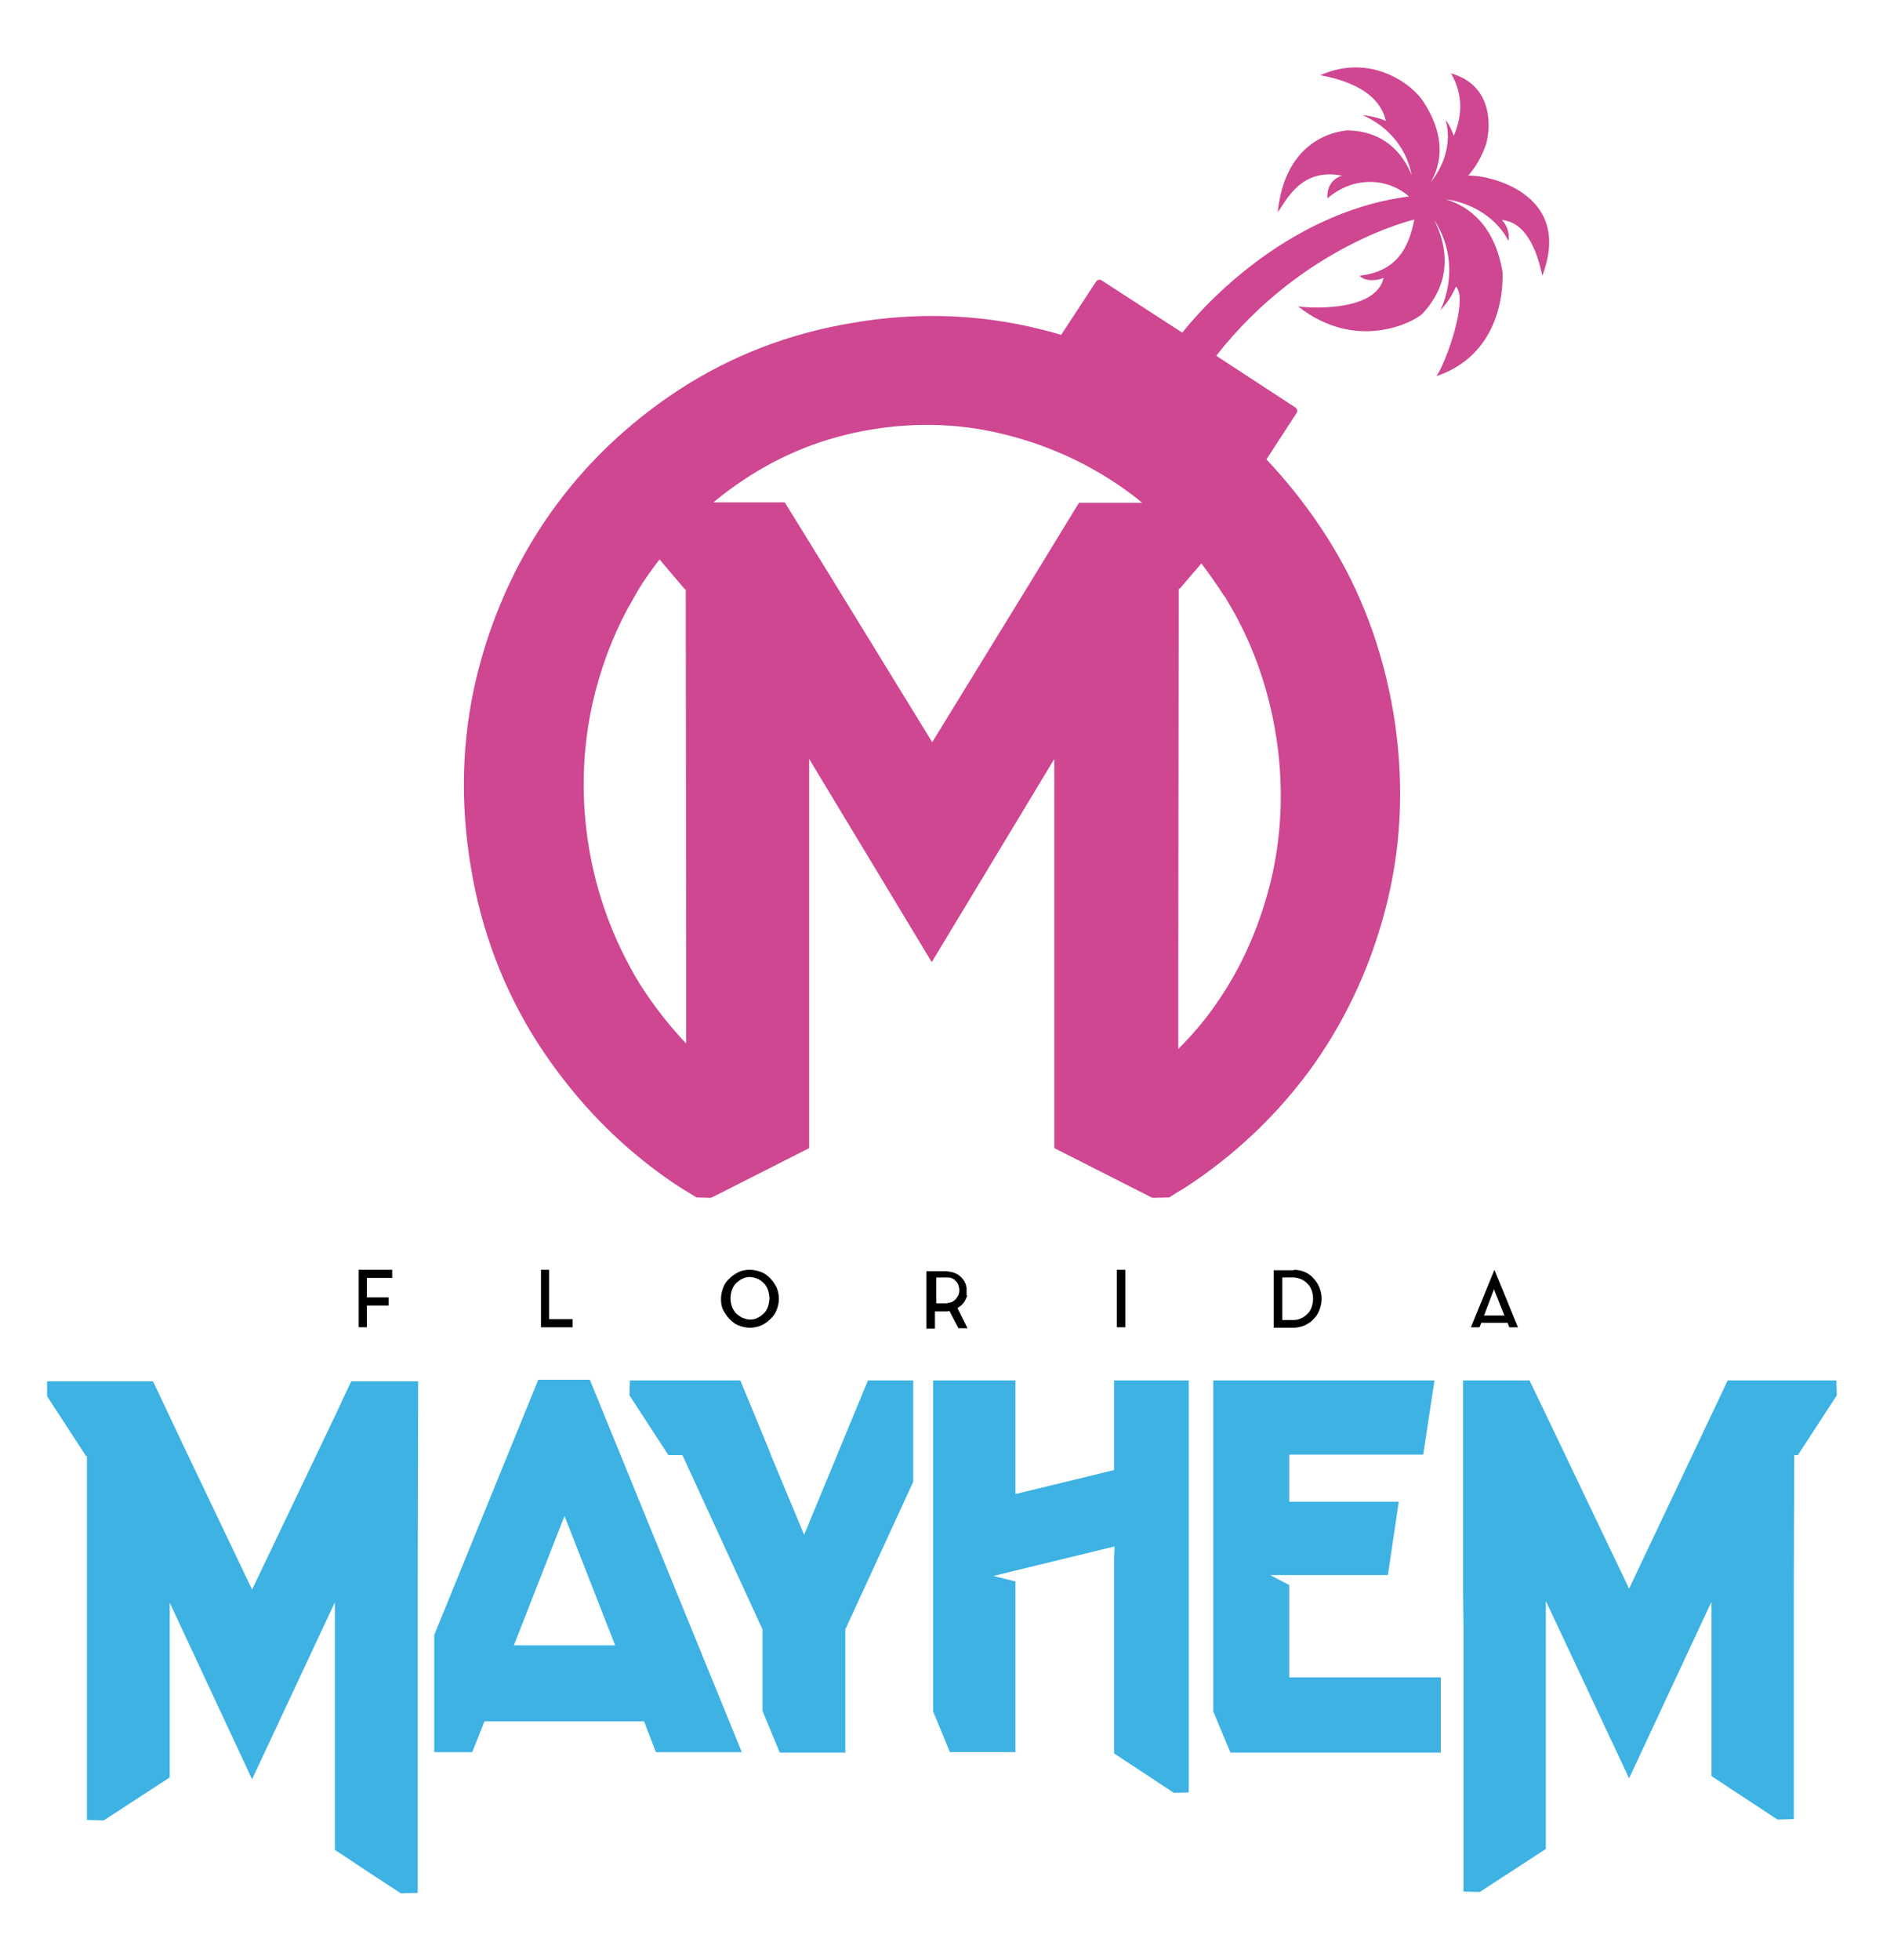<?xml version="1.0" encoding="UTF-8"?>
<svg width="288.37" height="300" version="1.1" viewBox="0 0 288.37 300" xmlns="http://www.w3.org/2000/svg" xmlns:cc="http://creativecommons.org/ns#" xmlns:dc="http://purl.org/dc/elements/1.1/" xmlns:rdf="http://www.w3.org/1999/02/22-rdf-syntax-ns#">
 <defs>
  <style>.cls-1 {
        fill: #af272f;
      }
      .cls-2 {
        fill-rule: evenodd;
      }</style>
 </defs>
 <title>Team_Logos_Text_Florida</title>
 <g stroke-width=".693">
  <path d="m56.182 199.84v3.325h-1.247v-8.797h5.126v1.247h-3.879v2.978h3.325v1.247z"/>
  <path d="m82.849 203.17v-8.797h1.247v7.55h3.602v1.247z"/>
  <path class="st0" d="m114.85 201.99c0.416 0 0.831-0.069 1.177-0.277 0.346-0.139 0.693-0.416 0.97-0.693 0.277-0.277 0.485-0.623 0.623-1.039 0.139-0.416 0.208-0.831 0.208-1.247s-0.069-0.831-0.208-1.247c-0.139-0.416-0.346-0.762-0.623-1.039-0.277-0.277-0.623-0.554-0.97-0.693-0.346-0.139-0.762-0.277-1.177-0.277s-0.831 0.069-1.177 0.277c-0.346 0.139-0.693 0.416-0.97 0.693-0.277 0.277-0.485 0.623-0.623 1.039-0.139 0.416-0.208 0.831-0.208 1.247s0.069 0.831 0.208 1.247c0.139 0.416 0.346 0.693 0.623 1.039 0.277 0.277 0.623 0.485 0.97 0.693 0.416 0.139 0.762 0.277 1.177 0.277m0-7.619c0.623 0 1.177 0.139 1.732 0.346 0.554 0.208 0.97 0.554 1.385 0.97s0.693 0.9 0.97 1.385c0.208 0.554 0.346 1.108 0.346 1.732s-0.139 1.177-0.346 1.732-0.554 0.97-0.97 1.385c-0.416 0.416-0.831 0.693-1.385 0.97-0.554 0.208-1.108 0.346-1.732 0.346s-1.177-0.139-1.732-0.346c-0.554-0.208-0.97-0.554-1.385-0.97-0.416-0.416-0.693-0.9-0.97-1.385-0.277-0.485-0.346-1.108-0.346-1.732s0.139-1.177 0.346-1.732c0.208-0.554 0.554-1.039 0.97-1.385 0.416-0.416 0.831-0.693 1.385-0.97 0.554-0.277 1.177-0.346 1.732-0.346"/>
  <path class="st0" d="m145.12 199.43c0.277 0 0.485-0.069 0.693-0.139 0.208-0.139 0.416-0.277 0.554-0.416 0.139-0.208 0.277-0.416 0.416-0.623 0.069-0.208 0.139-0.485 0.139-0.762 0-0.277-0.069-0.485-0.139-0.762-0.069-0.208-0.208-0.485-0.416-0.623-0.139-0.208-0.346-0.346-0.554-0.416-0.208-0.139-0.485-0.139-0.693-0.139h-1.732v3.948h1.732zm2.978-1.039c-0.139 0.346-0.277 0.693-0.485 0.97-0.208 0.277-0.485 0.554-0.831 0.762l-0.139 0.139 1.524 3.048h-1.385l-1.385-2.632c-0.069 0-0.208 0-0.277 0.069h-0.346-1.593v2.632h-1.316v-8.797h2.84c0.346 0 0.693 0.069 1.039 0.139 0.346 0.069 0.623 0.208 0.9 0.346 0.623 0.416 1.108 0.97 1.316 1.732v0.139l0.069 0.139v0.069 0.139 0.139 0.139 0.277 0.139 0.139 0.139 0.069c0.139-0.069 0.139 0 0.069 0.069"/>
  <path d="m171.03 194.37h1.316v8.797h-1.316z"/>
  <path class="st0" d="m198.04 202.06c0.416 0 0.831-0.069 1.247-0.277 0.346-0.139 0.693-0.416 0.97-0.693 0.277-0.277 0.485-0.623 0.623-1.039s0.208-0.831 0.208-1.247-0.069-0.9-0.208-1.247c-0.139-0.416-0.346-0.762-0.623-1.039s-0.623-0.554-0.97-0.693c-0.346-0.139-0.762-0.277-1.247-0.277h-1.662v6.511zm0.139-7.689c0.623 0 1.177 0.139 1.662 0.346s0.97 0.554 1.316 0.97c0.416 0.416 0.693 0.9 0.9 1.385 0.208 0.554 0.346 1.108 0.346 1.732s-0.139 1.177-0.346 1.732-0.485 0.97-0.9 1.385c-0.346 0.416-0.831 0.693-1.385 0.97-0.554 0.208-1.108 0.346-1.662 0.346h-3.048v-8.797h3.117z"/>
  <path class="st0" d="m227.27 201.37h3.117l-1.593-4.018zm-2.009 1.801 3.602-8.797 3.602 8.797h-1.316l-0.277-0.693h-4.018l-0.277 0.693z"/>
 </g>
 <g fill="#3db2e3">
  <path class="st1" d="m78.693 251.86 7.758-19.81 7.758 19.81zm11.637-40.66h-7.896l-15.931 39.066v17.94h5.818l1.87-4.71h24.451l1.801 4.71h13.161z" stroke-width=".693"/>
  <polygon class="st1" transform="matrix(.693 0 0 .693 4.509 10.331)" points="217.9 332 217.9 332 239.7 326.7 239.7 326.7 239.8 326.7 239.7 329.1 239.7 342.2 239.7 342.2 239.7 342.4 239.7 372.1 239.7 372.1 239.7 372.4 252.9 381.1 256.2 381 256.2 342.4 256.2 290 239.7 290 239.7 309.8 217.9 315.1 217.9 290 199.7 290 199.7 363.1 203.4 372.1 217.9 372.1 217.9 334.4 213 333.2"/>
  <polygon class="st1" transform="matrix(.693 0 0 .693 4.509 10.331)" points="326.8 398.9 335.1 393.5 335.1 344.2 335.1 338.7 353.5 377.9 371.7 338.9 371.7 344.2 371.7 377.4 386.3 387 389.9 386.9 389.9 380.3 389.9 344.2 389.9 337.6 390 306.5 390.8 306.5 399.4 293.3 399.3 290 390 290 375.9 290 375.3 290 371.6 297.8 353.5 336 335.2 297.7 331.5 290 316.8 290 316.8 336.9 316.9 344.2 316.9 402.9 320.5 403"/>
  <polygon class="st1" transform="matrix(.693 0 0 .693 4.509 10.331)" points="12.7 380.5 12.7 387.1 16.4 387.2 31 377.7 31 344.5 31 339.1 49.2 378.1 67.5 339 67.5 344.5 67.5 393.7 75.8 399.2 82.1 403.3 85.8 403.2 85.8 344.5 85.8 337.2 85.9 290.2 71.1 290.2 67.5 297.9 49.2 336.2 34.5 305.4 27.3 290.2 12.6 290.2 3.9 290.2 3.9 293.5 12.5 306.7 12.7 306.7 12.7 337.8 12.7 344.5"/>
  <polygon class="st1" transform="matrix(.693 0 0 .693 4.509 10.331)" points="311.9 355.6 278.4 355.6 278.4 335.2 274.2 333 300.2 333 302.6 316.8 278.4 316.8 278.4 306.4 308 306.4 310.5 290 261.6 290 261.6 363.1 265.4 372.2 311.9 372.2"/>
  <polygon class="st1" transform="matrix(.693 0 0 .693 4.509 10.331)" points="165.8 372.2 180.3 372.2 180.3 345 195.3 312.4 195.3 290 185.3 290 171.2 324.1 163.9 306.6 163.7 306 157.1 290 132.7 290 132.6 293.3 141.2 306.5 144.3 306.5 162 345 162 363"/>
 </g>
 <path class="st2" d="m186.75 90.126c0.277 0.416 0.554 0.9 0.9 1.316 0.416 0.693 0.831 1.455 1.247 2.147 3.186 5.68 5.333 11.914 6.442 18.563 1.247 7.481 1.039 14.892-0.554 22.027-1.662 7.065-4.433 13.576-8.381 19.256-1.732 2.563-3.74 4.918-5.957 7.135v-13.091l0.069-57.353h0.139l3.325-3.879c0.97 1.247 1.87 2.563 2.771 3.879m-21.473-13.23-7.412 12.122-15.1 24.59-15.1-24.59-7.481-12.122h-10.944c1.455-1.177 2.978-2.355 4.572-3.394 5.888-3.948 12.468-6.58 19.672-7.758 7.135-1.177 14.269-0.9 21.196 0.97 6.857 1.801 13.161 4.849 18.771 9.074 0.485 0.346 0.97 0.762 1.455 1.177h-9.628zm-75.085 52.851c-1.247-7.481-1.039-14.962 0.554-22.096 1.177-5.195 2.978-10.044 5.403-14.546 0.554-0.97 1.108-1.94 1.662-2.909 0.416-0.693 0.831-1.316 1.316-2.009 0.623-0.9 1.247-1.732 1.87-2.563l3.879 4.572h0.139l0.069 56.314v13.23c-2.632-2.771-5.056-5.888-7.204-9.282-3.81-6.303-6.442-13.23-7.689-20.711m134.65-102.86c1.108-1.247 2.078-2.84 2.771-4.918 0.693-2.563 1.039-8.935-5.403-10.736 0.831 1.385 2.494 4.918 0.416 9.559-0.277-0.9-0.693-1.732-1.247-2.424 0.97 3.325-0.139 6.857-2.286 9.559 1.662-2.84 2.355-6.996-1.039-12.26-1.662-2.701-8.035-7.619-15.862-4.156 2.147 0.416 8.866 1.732 10.044 6.996-1.108-0.485-2.355-0.762-3.602-0.9 4.295 1.87 6.857 5.403 7.55 9.213-1.385-3.463-4.295-6.788-9.905-6.857-3.533 0.346-9.628 2.84-10.598 12.537 1.316-1.801 3.533-6.857 9.836-5.611-1.455 0.485-2.355 1.662-2.216 3.463 4.295-3.671 9.559-2.909 12.468-0.277-19.395 2.494-32.625 18.148-34.703 20.849l-12.399-8.035c-0.277-0.139-0.554-0.069-0.762 0.139l-5.403 8.243c-1.039-0.346-2.147-0.623-3.256-0.9-9.213-2.286-18.841-2.632-28.538-0.97-9.767 1.593-18.702 5.056-26.598 10.182-7.896 5.126-14.615 11.568-19.88 19.048-5.264 7.481-9.074 16.001-11.29 25.213-2.216 9.282-2.494 18.979-0.831 28.884 1.593 9.767 5.056 18.771 10.113 26.737 5.126 7.966 11.429 14.754 18.841 20.157 1.316 0.97 2.632 1.87 4.018 2.701 0.554 0.346 1.039 0.623 1.593 0.97l2.147 0.069 0.346-0.139 14.754-7.481v-59.569l18.771 31.101 18.771-31.101v59.569l14.754 7.481 0.346 0.139 2.494-0.069c0.416-0.277 0.9-0.554 1.316-0.831 0.277-0.139 0.554-0.346 0.831-0.485 7.966-5.126 14.685-11.568 20.018-19.048 5.264-7.481 9.074-15.931 11.29-25.144 2.216-9.213 2.494-18.771 0.9-28.538-1.662-9.905-5.056-18.979-10.182-27.014-2.771-4.364-5.888-8.312-9.282-11.914l4.641-7.135c0.139-0.277 0.069-0.554-0.139-0.762l-12.191-7.966c13.299-16.97 30.339-20.849 30.339-20.849-0.9 4.572-2.84 7.966-8.381 8.589 0.554 0.693 2.078 0.97 3.671 0.346-1.108 4.987-10.459 4.71-13.091 4.364 8.935 6.996 17.594 2.424 18.979 1.177 4.71-4.987 3.879-10.39 1.87-14.407 2.494 3.81 3.186 8.797 0.97 13.784 1.039-1.108 1.801-2.286 2.355-3.602 1.94 1.94-1.524 11.637-2.978 13.715 9.351-3.186 10.251-12.329 10.113-15.931-1.177-7.065-5.056-10.044-8.728-11.152 4.018 0.554 7.827 2.84 9.628 6.372 0.277-1.247-0.416-2.701-1.039-3.186 4.502 0.346 5.818 6.719 6.234 8.52 4.918-12.953-8.935-15.516-11.36-15.308" fill="#cf4691" stroke-width=".693"/>
</svg>
